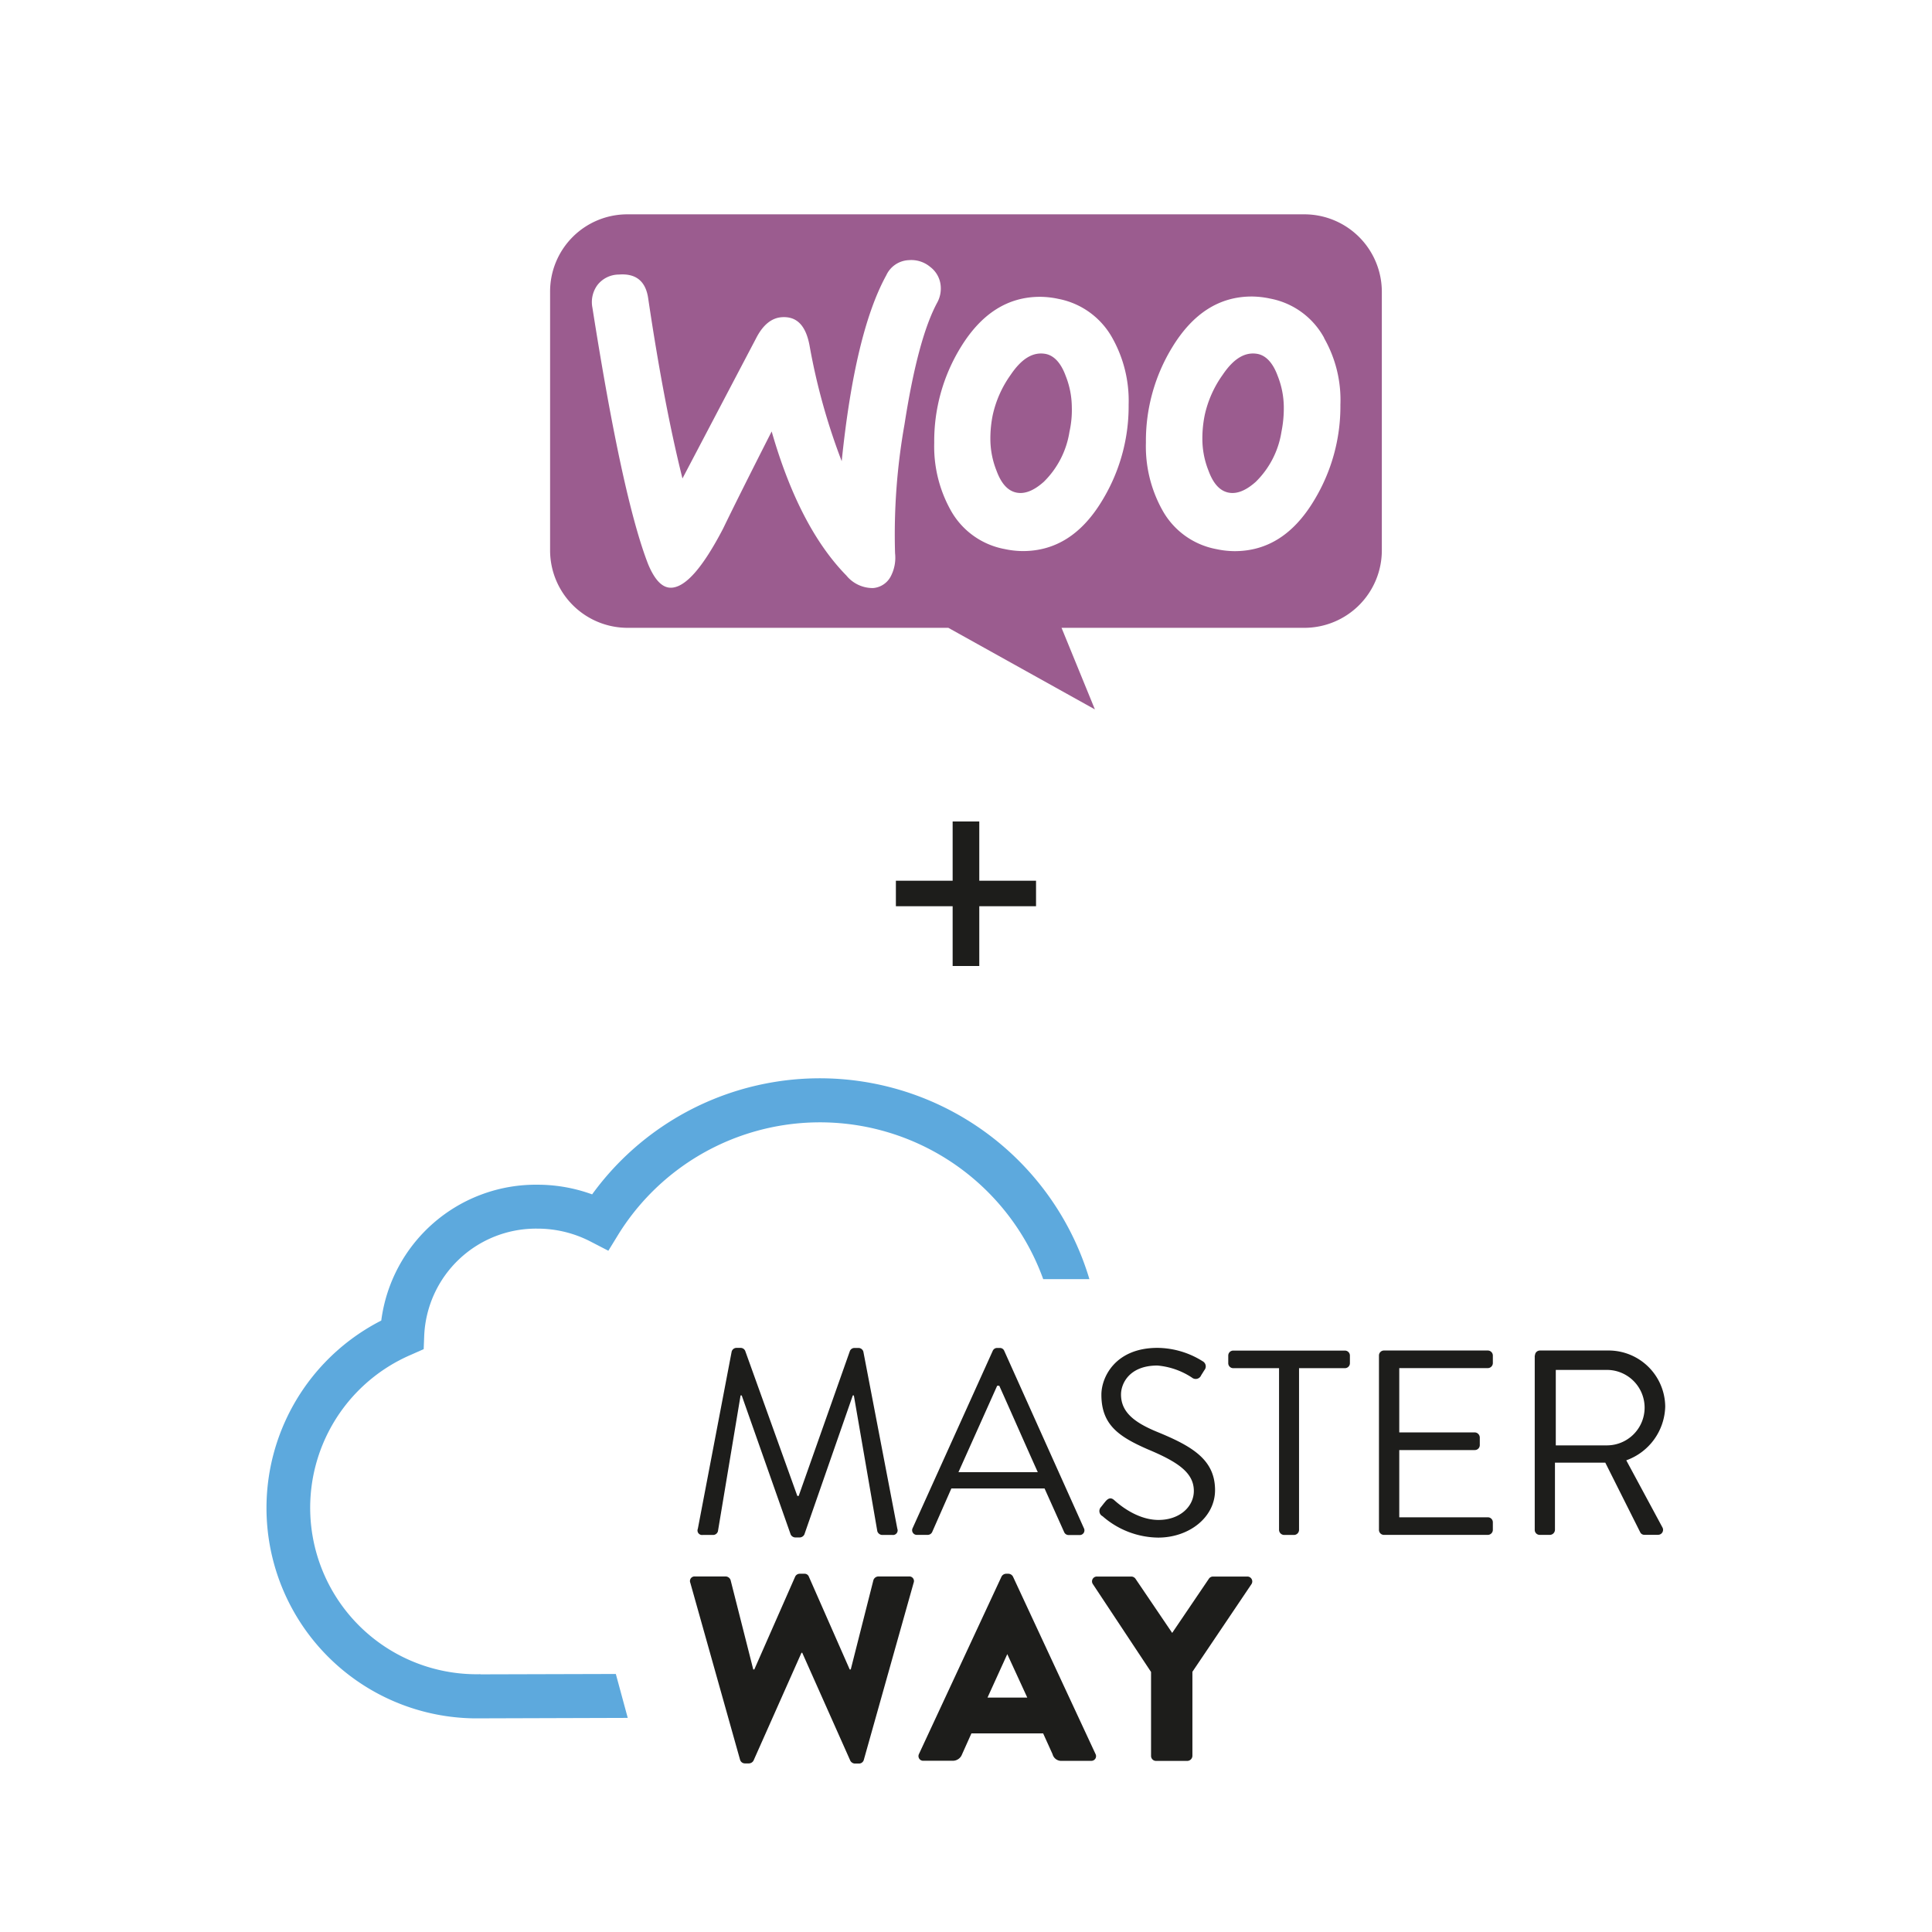<svg id="Camada_1" data-name="Camada 1" xmlns="http://www.w3.org/2000/svg" viewBox="0 0 256 256"><defs><style>.cls-1{fill:#fff;}.cls-2{fill:#1d1d1b;}.cls-3{fill:#5da9dd;}.cls-4{fill:#9b5c8f;}</style></defs><title>icon_250x250-02</title><rect class="cls-1" x="-16.68" y="-17.97" width="298.58" height="298.58"/><path class="cls-2" d="M96.95,179.09a0.67,0.67,0,0,1,.63-0.49h0.56a0.67,0.67,0,0,1,.6.39l6.91,19.23h0.18L112.62,179a0.66,0.66,0,0,1,.59-0.39h0.56a0.68,0.68,0,0,1,.63.49l4.5,23.46a0.61,0.61,0,0,1-.63.83h-1.39a0.71,0.71,0,0,1-.63-0.49l-3.11-18H113l-6.42,18.43a0.72,0.72,0,0,1-.59.39h-0.63a0.71,0.71,0,0,1-.59-0.39l-6.49-18.43H98.13l-3,18a0.67,0.67,0,0,1-.63.49h-1.4a0.6,0.6,0,0,1-.63-0.83Z"/><path class="cls-2" d="M120.93,202.48L131.54,179a0.63,0.63,0,0,1,.59-0.39h0.35a0.62,0.62,0,0,1,.59.39l10.55,23.49a0.62,0.62,0,0,1-.6.91h-1.4A0.64,0.64,0,0,1,141,203l-2.59-5.77H126.06L123.52,203a0.66,0.66,0,0,1-.6.38h-1.4A0.62,0.62,0,0,1,120.93,202.48Zm16.58-7.41c-1.71-3.8-3.39-7.64-5.1-11.45h-0.28L127,195.07h10.47Z"/><path class="cls-2" d="M145.86,199.72c0.18-.21.35-0.45,0.53-0.66,0.35-.45.73-0.73,1.22-0.31,0.24,0.2,2.79,2.65,5.9,2.65,2.83,0,4.68-1.78,4.68-3.84,0-2.41-2.09-3.84-6.11-5.52-3.84-1.68-6.14-3.25-6.14-7.23,0-2.37,1.88-6.21,7.43-6.21a11.4,11.4,0,0,1,6,1.78,0.77,0.77,0,0,1,.21,1.18c-0.13.21-.28,0.45-0.42,0.67a0.78,0.78,0,0,1-1.22.31,9.82,9.82,0,0,0-4.58-1.6c-3.7,0-4.82,2.37-4.82,3.84,0,2.34,1.78,3.7,4.71,4.92,4.71,1.92,7.75,3.7,7.75,7.75,0,3.63-3.46,6.29-7.54,6.29a11.37,11.37,0,0,1-7.36-2.83A0.77,0.77,0,0,1,145.86,199.72Z"/><path class="cls-2" d="M169.49,181.29h-6.08a0.66,0.66,0,0,1-.66-0.67v-1a0.66,0.66,0,0,1,.66-0.66h14.8a0.66,0.66,0,0,1,.66.66v1a0.66,0.66,0,0,1-.66.67h-6.08v21.43a0.68,0.68,0,0,1-.66.67h-1.33a0.69,0.69,0,0,1-.66-0.67V181.29Z"/><path class="cls-2" d="M182.72,179.61a0.66,0.66,0,0,1,.67-0.66h13.75a0.67,0.67,0,0,1,.67.66v1a0.67,0.67,0,0,1-.67.67H185.41v8.52h10a0.69,0.69,0,0,1,.67.67v1a0.66,0.66,0,0,1-.67.67h-10v8.91h11.73a0.66,0.66,0,0,1,.67.66v1a0.67,0.67,0,0,1-.67.67H183.39a0.66,0.66,0,0,1-.67-0.67V179.61Z"/><path class="cls-2" d="M203.39,179.61a0.66,0.66,0,0,1,.66-0.66h9a7.5,7.5,0,0,1,7.6,7.43,7.77,7.77,0,0,1-5.16,7.12l4.78,8.87a0.66,0.66,0,0,1-.59,1h-1.77a0.6,0.6,0,0,1-.56-0.31l-4.64-9.25h-6.67v8.9a0.69,0.69,0,0,1-.66.67h-1.36a0.66,0.66,0,0,1-.66-0.67V179.61Zm9.53,11.91a5,5,0,1,0,0-10h-6.77v10h6.77Z"/><path class="cls-2" d="M91.47,209.73a0.61,0.61,0,0,1,.63-0.84h4.08a0.71,0.71,0,0,1,.63.49l3,11.83h0.14l5.41-12.29a0.67,0.67,0,0,1,.6-0.39h0.63a0.6,0.6,0,0,1,.59.39l5.41,12.29h0.14l3-11.83a0.71,0.71,0,0,1,.62-0.49h4.08a0.61,0.61,0,0,1,.63.84l-6.6,23.46a0.66,0.66,0,0,1-.63.49h-0.56a0.72,0.72,0,0,1-.6-0.38L106.3,219h-0.1l-6.35,14.28a0.72,0.72,0,0,1-.6.38H98.69a0.67,0.67,0,0,1-.63-0.49Z"/><path class="cls-2" d="M121.77,232.41l10.93-23.49a0.71,0.71,0,0,1,.59-0.39h0.35a0.71,0.71,0,0,1,.59.39l10.93,23.49a0.62,0.62,0,0,1-.59.91H140.7a1.18,1.18,0,0,1-1.23-.88l-1.25-2.76h-9.5l-1.25,2.79a1.3,1.3,0,0,1-1.26.84h-3.84A0.62,0.62,0,0,1,121.77,232.41Zm14.35-7.47-2.65-5.76h0l-2.62,5.76h5.31Z"/><path class="cls-2" d="M152.53,221.56l-7.72-11.66a0.64,0.64,0,0,1,.56-1h4.54a0.7,0.7,0,0,1,.56.31l4.85,7.16,4.85-7.16a0.66,0.66,0,0,1,.56-0.31h4.54a0.65,0.65,0,0,1,.56,1L158,221.52v11.14a0.69,0.69,0,0,1-.67.67h-4.15a0.66,0.66,0,0,1-.66-0.67v-11.1Z"/><path class="cls-3" d="M63.68,221.84a22.06,22.06,0,0,1-9.21-42.33l1.67-.74L56.21,177a14.83,14.83,0,0,1,15-14.2,15.31,15.31,0,0,1,7,1.69l2.4,1.24,1.41-2.3a31.45,31.45,0,0,1,56.21,6.06h6.12a37.28,37.28,0,0,0-65.89-11.23,21.18,21.18,0,0,0-7.25-1.28,20.66,20.66,0,0,0-20.69,18,27.88,27.88,0,0,0,13.15,52.71h0l19.51-.06-1.58-5.82-17.95.05"/><path class="cls-4" d="M83.12,28.4h89.71a10.27,10.27,0,0,1,10.27,10.27V72.92a10.27,10.27,0,0,1-10.27,10.27H140.66L145.08,94,125.66,83.19H83.17A10.27,10.27,0,0,1,72.89,72.92V38.67A10.23,10.23,0,0,1,83.12,28.4h0Z"/><path class="cls-1" d="M79.17,37.76A3.61,3.61,0,0,1,82,36.38q3.43-.27,3.9,3.23,2.08,14,4.53,23.79l9.81-18.68q1.34-2.55,3.36-2.69c2-.13,3.18,1.12,3.67,3.76a83.69,83.69,0,0,0,4.26,15.32q1.75-17.07,5.91-24.64a3.44,3.44,0,0,1,3-2,3.89,3.89,0,0,1,2.82.9,3.51,3.51,0,0,1,1.39,2.55,3.89,3.89,0,0,1-.45,2.15c-1.75,3.23-3.18,8.65-4.35,16.17a83.43,83.43,0,0,0-1.25,17.07,5.32,5.32,0,0,1-.54,3,2.89,2.89,0,0,1-2.37,1.61,4.5,4.5,0,0,1-3.54-1.66q-6.25-6.38-9.9-19.09-4.37,8.6-6.45,12.9c-2.64,5.06-4.88,7.66-6.77,7.8-1.21.09-2.24-.94-3.14-3.09q-3.43-8.8-7.39-34A3.82,3.82,0,0,1,79.17,37.76Zm96.28,7a10.32,10.32,0,0,0-7.17-5.2,11.76,11.76,0,0,0-2.42-.27c-4.3,0-7.8,2.24-10.53,6.72a23.74,23.74,0,0,0-3.49,12.63A17.35,17.35,0,0,0,154,67.56a10.32,10.32,0,0,0,7.17,5.2,11.76,11.76,0,0,0,2.42.27c4.35,0,7.84-2.24,10.53-6.72a24,24,0,0,0,3.49-12.68A16.53,16.53,0,0,0,175.45,44.8ZM169.8,57.21a11.85,11.85,0,0,1-3.4,6.63c-1.3,1.16-2.51,1.66-3.63,1.43s-2-1.16-2.64-2.91a11.37,11.37,0,0,1-.81-4.08,15.58,15.58,0,0,1,.31-3.27A14.49,14.49,0,0,1,162,49.68c1.48-2.2,3-3.09,4.66-2.78,1.08,0.22,2,1.16,2.64,2.91a11.37,11.37,0,0,1,.81,4.08A15.72,15.72,0,0,1,169.8,57.21ZM147.4,44.8a10.41,10.41,0,0,0-7.17-5.2,11.76,11.76,0,0,0-2.42-.27c-4.3,0-7.8,2.24-10.53,6.72a23.74,23.74,0,0,0-3.49,12.63,17.35,17.35,0,0,0,2.15,8.87,10.32,10.32,0,0,0,7.17,5.2,11.76,11.76,0,0,0,2.42.27c4.35,0,7.84-2.24,10.53-6.72a24,24,0,0,0,3.49-12.68A17,17,0,0,0,147.4,44.8Zm-5.69,12.41a11.85,11.85,0,0,1-3.4,6.63c-1.3,1.16-2.51,1.66-3.63,1.43s-2-1.16-2.64-2.91a11.37,11.37,0,0,1-.81-4.08,15.58,15.58,0,0,1,.31-3.27,14.49,14.49,0,0,1,2.37-5.33c1.48-2.2,3-3.09,4.66-2.78,1.08,0.22,2,1.16,2.64,2.91a11.37,11.37,0,0,1,.81,4.08,13.23,13.23,0,0,1-.31,3.32h0Z"/><path class="cls-2" d="M129.76,108.85v7.85h7.52v3.38h-7.52V128h-3.53v-7.92h-7.52V116.7h7.52v-7.85h3.53Z"/></svg>